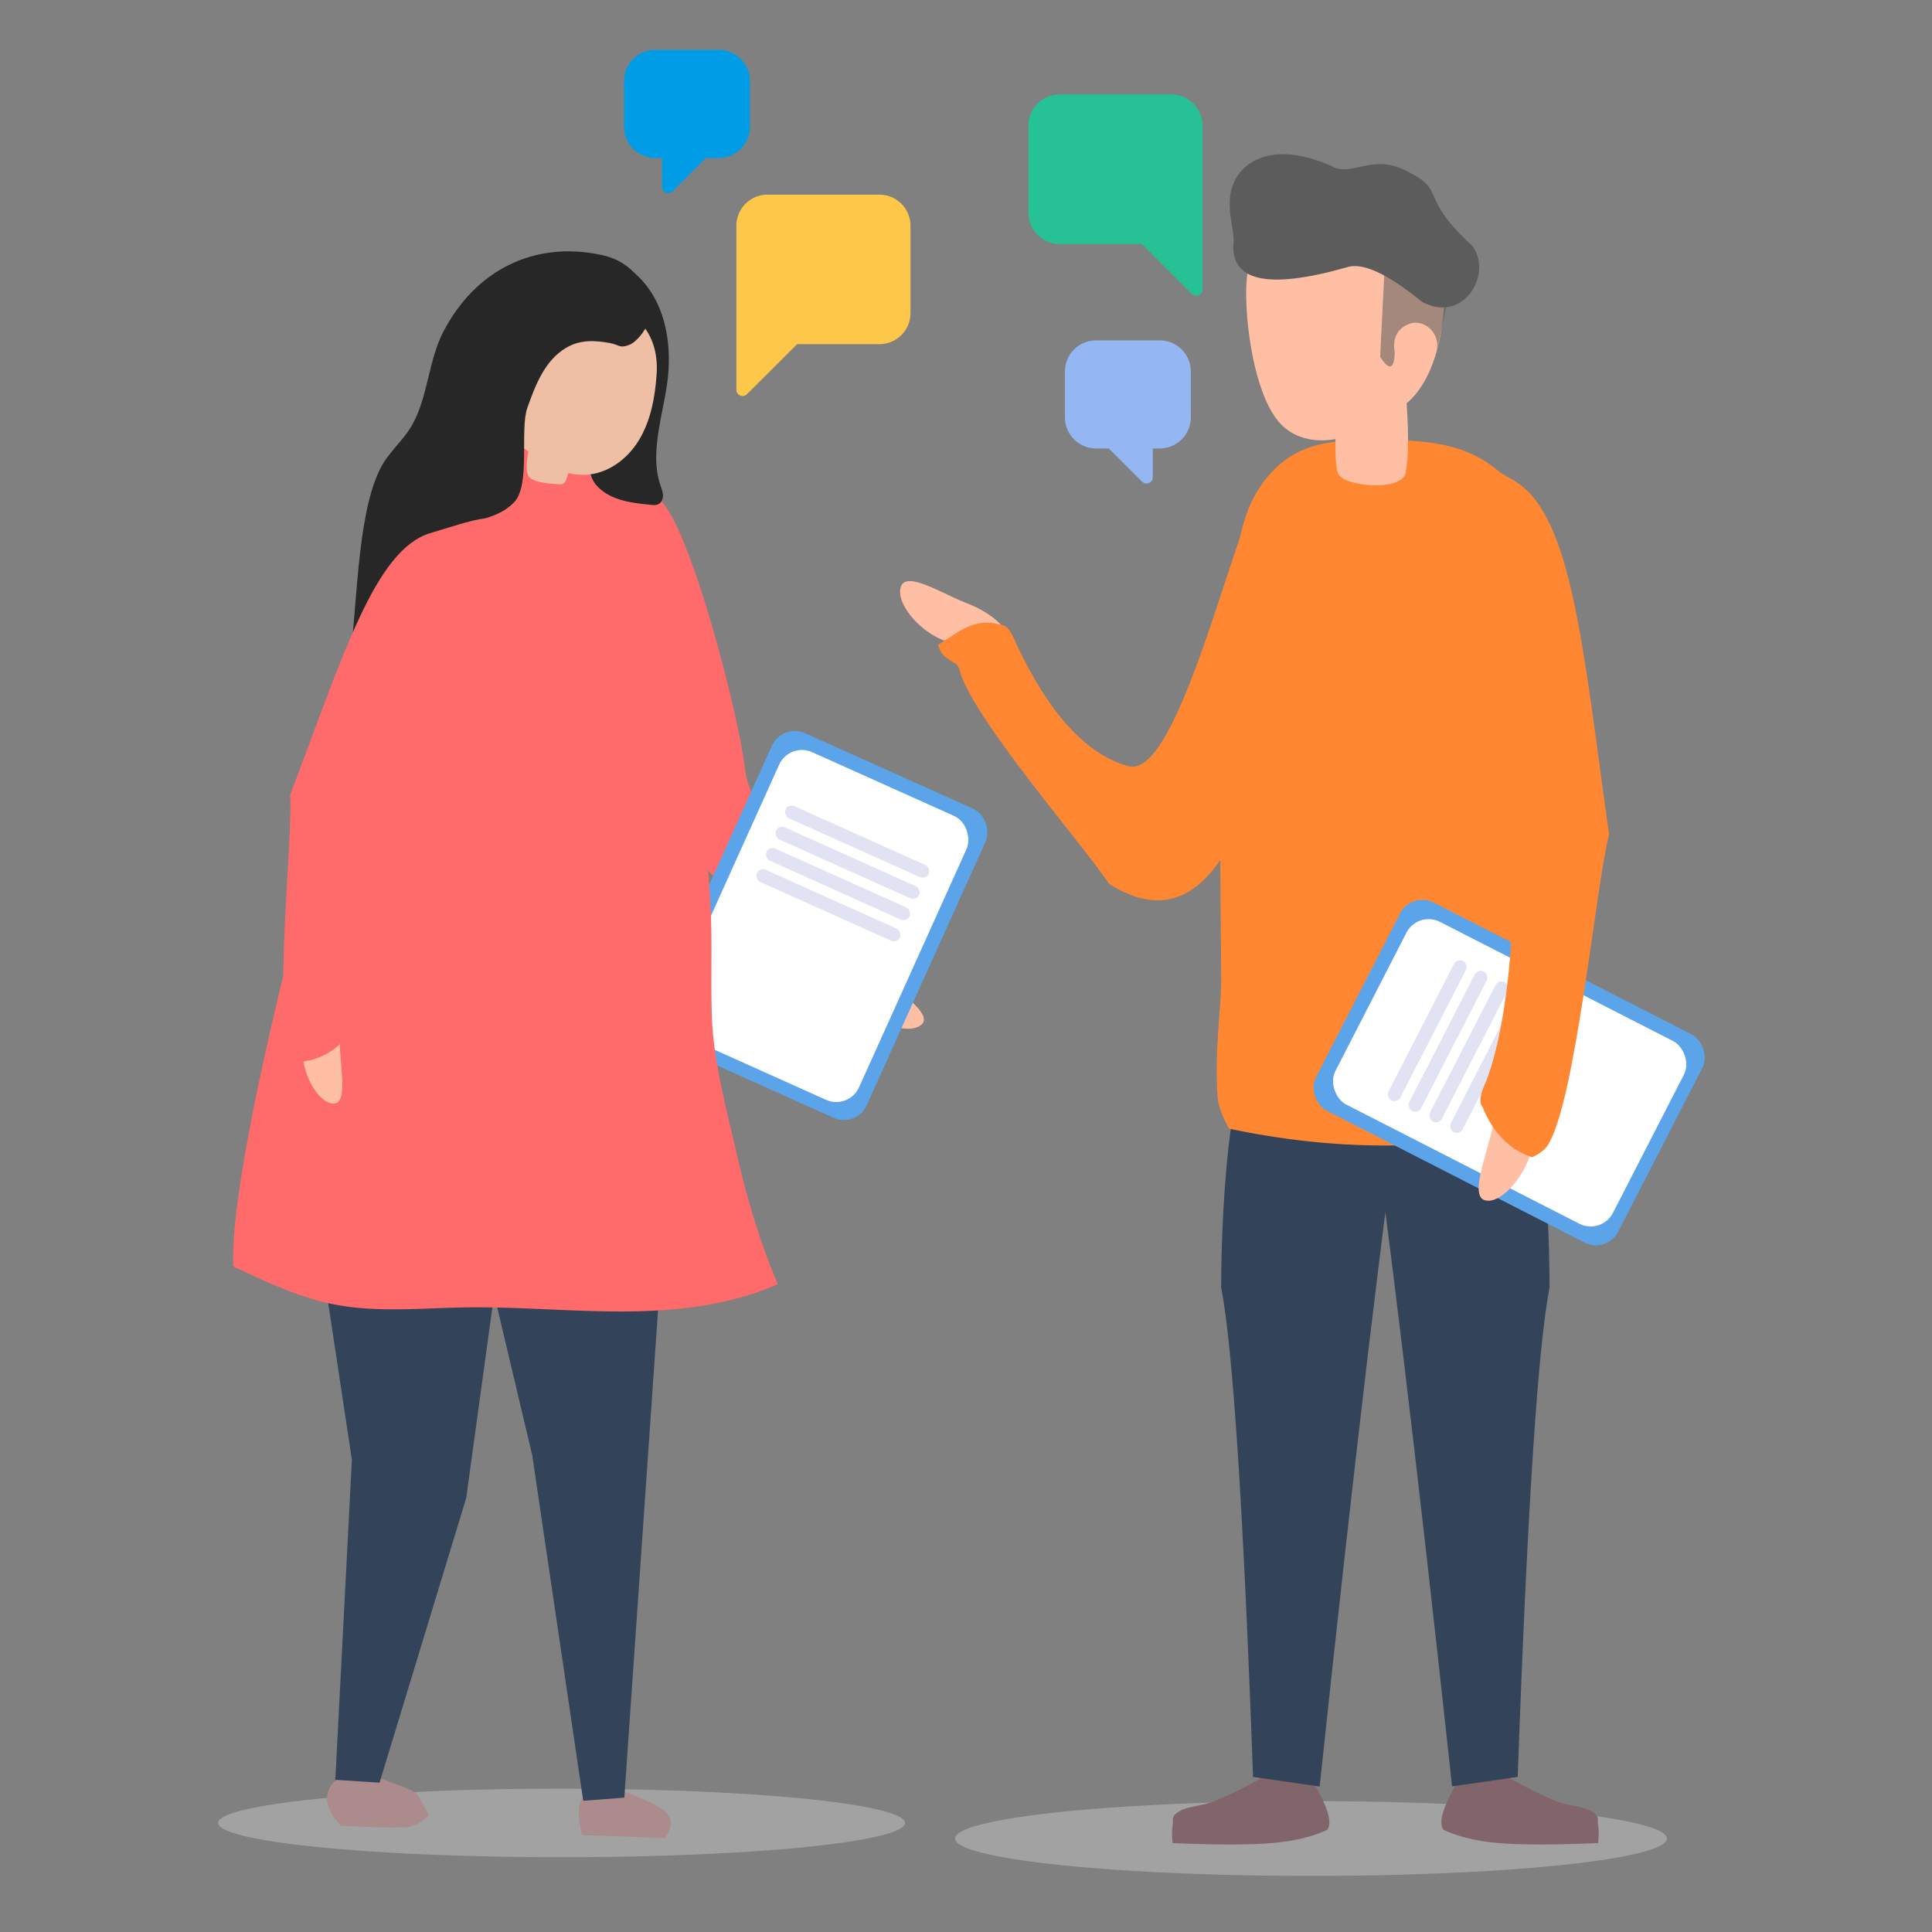 <svg xmlns="http://www.w3.org/2000/svg" width="310" height="310" fill="none" viewBox="0 0 310 310">
    <rect x="0" y="0" width="310" height="310" fill="#808080" stroke="none"/>
    <ellipse cx="90.11" cy="292.5" fill="#C4C4C4" fill-opacity=".5" rx="55.11" ry="5.5"/>
    <path fill="#AB8B8B" fill-rule="evenodd" d="M98.99 287.04c4.298 1.531 6.942 2.8 7.931 3.807.989 1.008.931 2.371-.175 4.09l-13.363-.502c-.702-2.954-.692-4.909.032-5.863.723-.954 2.582-1.465 5.575-1.532zM56.805 284.888c-2.317.351-3.648.675-4.228 2.861-.386 1.458.31 3.196 2.089 5.215l.133-.036-.025.023c5.712.297 9.207.369 10.486.217 1.278-.152 2.47-.783 3.575-1.893-1.056-1.977-1.725-3.133-2.01-3.471-.283-.337-1.497-.89-3.643-1.659-2.706-1.072-4.831-1.491-6.377-1.257z" clip-rule="evenodd"/>
    <path fill="#33435A" fill-rule="evenodd" d="M82.557 186.938l-34.963-11.396 8.868 58.674-2.635 50.907-.1.341.082.007-.005.111 6.843.442.002-.007.254.021 13.905-45.677 6.644-48.427 1.105-4.996z" clip-rule="evenodd"/>
    <path fill="#33435A" fill-rule="evenodd" d="M107.323 185.123l-7.146 103.319-6.595.504-8.181-55.434L72.36 178.45l34.963 6.673z" clip-rule="evenodd"/>
    <path fill="#272727" fill-rule="evenodd" d="M86.843 91.816c-1.86-3.35 1.993-11.466 1.642-15.15-.367-3.882-.893-8.11-3.717-10.867-1.844-1.801-4.043-2.245-6.512-2.417-1.692-.119-1.787.507-3.176-.463-1.064-.743-1.904-2.837-2.1-4.046-.332-2.038.593-4.119 2.022-5.616 2.2-2.304 4.729-3.37 7.874-3.27 11.042.355 19.016 7.226 21.623 17.982 1.253 5.17-.123 10.778 1.239 15.762.841 3.077 2.717 5.198 3.363 8.461 1.677 8.468-2.085 22.744-2.853 31.365-.029.319-.083.672-.337.871-.517.405-1.236-.161-1.645-.679l-2.543-9.584c-.939-1.186-1.889-2.392-2.46-3.784-1.422-3.464-.396-7.792-2.73-10.745-1.274-1.611-3.05-2.558-4.8-3.55-1.887-1.072-3.74-2.198-4.89-4.27z" clip-rule="evenodd"/>
    <path fill="#FFBFA4" fill-rule="evenodd" d="M147.917 164.343c-1.647 1.641-6.595.323-9.269-2.353-2.674-2.676-6.327-6.159-4.68-7.8 1.646-1.64 5.31-.018 7.985 2.659 2.674 2.676 7.611 5.854 5.964 7.494z" clip-rule="evenodd"/>
    <path fill="#FF6A6A" fill-rule="evenodd" d="M94.733 88.184c-4.434 8.07 3.698 23.627 13.443 45.689 5.013 4.459 22.692 26.971 28.805 29.25.955.356 2.471.085 2.508.054 2.095-2.499 2.857-5.57 2.288-9.214.118-.679-.417-1.393-1.606-2.141-7.277-4.582-19.729-20.842-20.602-28.215-.817-8.208-8.959-39.888-13.932-43.64-4.973-3.75-6.47.146-10.904 8.217z" clip-rule="evenodd"/>
    <rect width="37.582" height="54.417" fill="#5CA4EA" rx="4" transform="rotate(24.193 -207.867 350.811) skewX(-.086)"/>
    <rect width="32.973" height="49.971" fill="#fff" rx="4" transform="rotate(24.193 -214.411 355.025) skewX(-.086)"/>
    <rect width="25.173" height="2.134" fill="#E1E3F2" rx="1.067" transform="rotate(24.193 -237.514 359.556) skewX(-.086)"/>
    <rect width="25.173" height="2.134" fill="#E1E3F2" rx="1.067" transform="rotate(24.193 -246.223 357.677) skewX(-.086)"/>
    <rect width="25.173" height="2.134" fill="#E1E3F2" rx="1.067" transform="rotate(24.193 -254.935 355.796) skewX(-.086)"/>
    <rect width="25.173" height="2.134" fill="#E1E3F2" rx="1.067" transform="rotate(24.193 -263.644 353.917) skewX(-.086)"/>
    <path fill="#FF6A6A" fill-rule="evenodd" d="M52.224 130.48l-.002-.002c1.642-5.199 2.894-10.488 3.644-15.79.534-3.776 11.832-46.678 11.083-46.734 7.782.57 22.789-1.273 28.552 4.262.165.158.322.322.472.492 4.495 5.131 6.829 15.521 8.954 21.917a171.69 171.69 0 0 1 6.4 25.746c1.281 7.634 2.041 15.346 2.579 23.065.462 6.636.095 13.234.321 19.762.25 7.227 2.415 15.062 4.03 22.093 1.626 7.08 3.691 14.075 6.547 20.763-7.727 3.423-16.333 4.348-24.783 4.381-8.45.032-16.888-.784-25.337-.655-7.145.111-14.377.89-21.377-.544-5.567-1.141-10.706-3.622-15.886-6.016-.72-17.402 14.803-72.74 14.803-72.74z" clip-rule="evenodd"/>
    <path fill="#272727" fill-rule="evenodd" d="M92.755 49.382c3.668 1.733 7.493 6.202 7.257 10.362-.115 2.003-1.273 3.56-1.305 5.708-.082 4.236-6.797 8.67-2.687 12.755 2.113 2.1 5.415 2.51 8.446 2.802.368.035.753.068 1.093-.07.561-.226.833-.861.822-1.443-.014-.581-.248-1.134-.433-1.688-1.929-5.798.983-12.56 1.327-18.466.343-5.896-1.116-12.261-6.17-16.104-3.39.989-5.914 2.358-7.58 5.349l-.77.795z" clip-rule="evenodd"/>
    <path fill="#EFBFA5" fill-rule="evenodd" d="M84.487 53.111c-3.765 4.658-5.932 15.416.292 19.318-.166 1.072-.534 3.066.075 4.014.66 1.026 3.533 1.165 4.65 1.255.31.025.637.037.904-.11.334-.183.563-.887.773-1.681.787.192 1.619.293 2.493.283 3.673-.043 6.937-2.424 8.837-5.549 1.9-3.124 2.606-6.907 2.852-10.651.818-12.462-14.253-15.07-20.876-6.879z" clip-rule="evenodd"/>
    <path fill="#272727" fill-rule="evenodd" d="M82.534 80.541c2.616-2.8.845-11.607 2.078-15.096 1.298-3.679 2.833-7.653 6.242-9.647 2.225-1.303 4.466-1.202 6.904-.773 1.67.293 1.61.923 3.194.317 1.213-.464 2.535-2.293 3.019-3.418.816-1.898.422-4.14-.602-5.938-1.576-2.767-3.77-4.412-6.847-5.074-10.8-2.322-20.203 2.42-25.34 12.228-2.468 4.714-2.492 10.487-5.022 14.994-1.562 2.783-3.897 4.388-5.315 7.398-3.68 7.812-3.49 22.571-4.834 31.122-.05.317-.082.672.116.926.403.518 1.238.142 1.76-.261l4.792-8.686c1.197-.924 2.412-1.865 3.303-3.078 2.22-3.017 2.273-7.464 5.254-9.766 1.627-1.255 3.58-1.745 5.518-2.286 2.09-.585 4.161-1.229 5.78-2.962z" clip-rule="evenodd"/>
    <path fill="#FFBFA4" fill-rule="evenodd" d="M53.538 177.072c-2.327.018-4.934-4.382-4.965-8.162-.031-3.779-.194-8.818 2.132-8.837 2.327-.019 3.803 3.701 3.835 7.481.03 3.779 1.325 9.499-1.002 9.518z" clip-rule="evenodd"/>
    <path fill="#FF6A6A" fill-rule="evenodd" d="M69.04 85.541c-8.829 2.66-13.945 19.446-22.478 42.004.447 6.686-2.74 35.111.023 41.011.432.922 1.704 1.788 1.753 1.792 3.248-.318 5.948-1.977 8.1-4.975.56-.402.68-1.286.357-2.651-1.977-8.357.551-28.666 5.104-34.538 5.178-6.429 21.606-34.728 20.69-40.882-.915-6.154-4.719-4.42-13.548-1.76z" clip-rule="evenodd"/>
    <ellipse cx="210.35" cy="295" fill="#C4C4C4" fill-opacity=".5" rx="57.114" ry="6"/>
    <path fill="#81656A" fill-rule="evenodd" d="M241.75 285.065c3.2 1.766 5.704 3.02 7.514 3.76 2.715 1.111 4.491.894 6.035 1.783 1.544.889.938 1.475 1.129 2.341.127.578.127 1.506 0 2.784-7.086.304-12.403.304-15.948 0-3.546-.304-6.502-1.013-8.868-2.127-.453-.604-.453-1.604 0-2.998.452-1.395 1.376-3.242 2.771-5.543h7.367z" clip-rule="evenodd"/>
    <path fill="#33435A" fill-rule="evenodd" d="M218.647 167.6c3.778 25.907 8.561 65.585 14.349 119.035l10.526-1.519c1.533-42.75 3.237-68.922 5.111-78.515 0-13.905-1.563-40.728-7.966-42.125-6.403-1.396-15.494-1.396-22.02 3.124z" clip-rule="evenodd"/>
    <path fill="#81656A" fill-rule="evenodd" d="M202.827 285.065c-3.199 1.766-5.704 3.02-7.514 3.76-2.714 1.111-4.49.894-6.035 1.783-1.544.889-.938 1.475-1.129 2.341-.127.578-.127 1.506 0 2.784 7.087.304 12.403.304 15.949 0 3.545-.304 6.501-1.013 8.868-2.127.452-.604.452-1.604 0-2.998-.453-1.395-1.377-3.242-2.772-5.543h-7.367z" clip-rule="evenodd"/>
    <path fill="#33435A" fill-rule="evenodd" d="M225.93 167.6c-3.778 25.907-8.506 65.593-14.185 119.058l-10.689-1.542c-1.534-42.75-3.237-68.922-5.111-78.515 0-13.905 1.563-40.728 7.966-42.125 6.403-1.396 15.494-1.396 22.019 3.124z" clip-rule="evenodd"/>
    <path fill="#FF8731" fill-rule="evenodd" d="M247.623 181.103c.774-1.833 1.11-3.51 1.009-5.032-1.665-25.017-3.983-41.684-3.983-45.846 0-14.054 5.89-36.935 1.365-46.866-5.597-12.283-15.461-12.751-24.779-12.751-7.613 0-14.859-.045-19.975 9.042-6.863 12.19-5.315 60.673-5.315 77.911 0 4.058-1.097 11.095-.567 18.51.095 1.326.711 3.004 1.847 5.032 8.497 1.8 16.827 2.7 24.989 2.7 8.162 0 16.632-.9 25.409-2.7z" clip-rule="evenodd"/>
    <rect width="37.535" height="54.485" fill="#5CA4EA" rx="4" transform="matrix(-.457 .89 .89 .455 226.483 143)"/>
    <rect width="32.932" height="50.034" fill="#fff" rx="4" transform="matrix(-.457 .89 .89 .455 227.494 146.101)"/>
    <rect width="25.141" height="2.136" fill="#E1E3F2" rx="1.068" transform="matrix(-.457 .89 .89 .455 233.802 153.7)"/>
    <rect width="25.141" height="2.136" fill="#E1E3F2" rx="1.068" transform="matrix(-.457 .89 .89 .455 237.132 155.401)"/>
    <rect width="25.141" height="2.136" fill="#E1E3F2" rx="1.068" transform="matrix(-.457 .89 .89 .455 240.461 157.103)"/>
    <rect width="25.141" height="2.136" fill="#E1E3F2" rx="1.068" transform="matrix(-.457 .89 .89 .455 243.791 158.804)"/>
    <path fill="#FFBFA4" fill-rule="evenodd" d="M238.343 192.614c2.622.594 6.632-4.132 7.582-8.733.951-4.602 2.356-10.707-.267-11.302-2.622-.594-5.19 3.58-6.14 8.182-.951 4.601-3.797 11.259-1.175 11.853z" clip-rule="evenodd"/>
    <path fill="#FF8731" fill-rule="evenodd" d="M242.977 77.156c9.323 5.414 11.036 27.146 15.208 56.757-2.124 8.045-5.408 43.498-9.955 50.014-.71 1.019-2.356 1.763-2.412 1.756-3.589-1.187-6.236-3.874-7.939-8.06-.536-.628-.457-1.735.238-3.32 4.255-9.708 6.317-35.1 2.6-43.381-4.29-9.114-15.984-47.668-13.461-54.949 2.524-7.28 6.398-4.23 15.721 1.183z" clip-rule="evenodd"/>
    <path fill="#FFBFA4" fill-rule="evenodd" d="M144.574 94.079c-.964 2.5 2.746 7.097 6.828 8.664 4.082 1.567 9.475 3.788 10.439 1.287.964-2.501-2.467-5.602-6.549-7.17-4.082-1.566-9.754-5.282-10.718-2.781z" clip-rule="evenodd"/>
    <path fill="#FF8731" fill-rule="evenodd" d="M213.478 100.233c-9.967 3.726-11.823 56.377-35.489 41.627-4.284-6.451-22.494-27.281-24.102-34.627-.251-1.148-2.821-1.217-3.361-3.773 3.204-1.976 5.886-4.476 9.965-3.227.797-.022 1.526.706 2.188 2.184 4.054 9.054 10.153 18.333 18.452 20.544 9.264 2.285 19.624-51.988 23.105-45.699 3.48 6.29 19.209 19.246 9.242 22.971z" clip-rule="evenodd"/>
    <path fill="#FFBFA4" fill-rule="evenodd" d="M214.673 62.318c1.807-1.258 3.614-1.887 5.42-1.887 1.807 0 3.614.629 5.421 1.887.556 6.37.556 10.903 0 13.597-.617 2.986-10.048 2.22-10.841 0-.529-1.48-.529-6.012 0-13.597z" clip-rule="evenodd"/>
    <path fill="#FFBFA4" fill-rule="evenodd" d="M225.324 65.01c4.656-3.537 6.434-11.413 6.434-17.91 0-10.363-7.555-17.2-16.873-17.2-9.319 0-14.932 6.837-14.932 17.2 0 6.3 1.683 17.489 5.966 21.345 2.762 2.487 8.966 4.494 19.405-3.435z" clip-rule="evenodd"/>
    <path fill="#5C5C5C" fill-opacity=".55" d="M222.216 42.04l-.767 15.232c1.46 2.238 2.244 2.014 2.351-.673-.442-2.399.488-3.955 2.405-4.671 2.483-.76 4.785 1.614 4.359 4.046-.284 1.621.321-1.09 1.814-8.135l-10.162-5.799z"/>
    <path fill="#5C5C5C" d="M215.979 42.927c-12.609 3.56-18.624 2.203-18.046-4.073.204-1.969-1.528-6.028.042-9.565 1.591-3.583 6.539-6.606 15.503-2.726 3.419 2.105 6.68-2.243 12.6 1.067 6.013 3.052 1.489 3.848 10.104 11.765 3.425 4.31-1.189 12.697-8.016 9.035-5.638-4.604-9.7-6.438-12.187-5.503z"/>
    <path fill="#26C195" fill-rule="evenodd" d="M187.956 15.154a5 5 0 0 1 5 5v26.308c0 .89-1.076 1.337-1.707.708l-8.039-8.024h-13.193a5 5 0 0 1-5-5V20.154a5 5 0 0 1 5-5h17.939z" clip-rule="evenodd"/>
    <path fill="#FDC849" fill-rule="evenodd" d="M123.155 31.23a5 5 0 0 0-5 5V62.539c0 .89 1.076 1.336 1.707.707l8.04-8.023h13.192a5 5 0 0 0 5-5V36.23a5 5 0 0 0-5-5h-17.939z" clip-rule="evenodd"/>
    <path fill="#94B7F3" fill-rule="evenodd" d="M175.874 54.614a5 5 0 0 0-5 5v7.346a5 5 0 0 0 5 5h2.047l5.34 5.33c.63.629 1.706.182 1.706-.708V71.96h1.107a5 5 0 0 0 5-5v-7.346a5 5 0 0 0-5-5h-10.2z" clip-rule="evenodd"/>
    <path fill="#009CE5" fill-rule="evenodd" d="M115.33 8a5 5 0 0 1 5 5v7.346a5 5 0 0 1-5 5h-2.047l-5.34 5.33c-.63.629-1.706.183-1.706-.708v-4.622h-1.107a5 5 0 0 1-5-5V13a5 5 0 0 1 5-5h10.2z" clip-rule="evenodd"/>
</svg>
